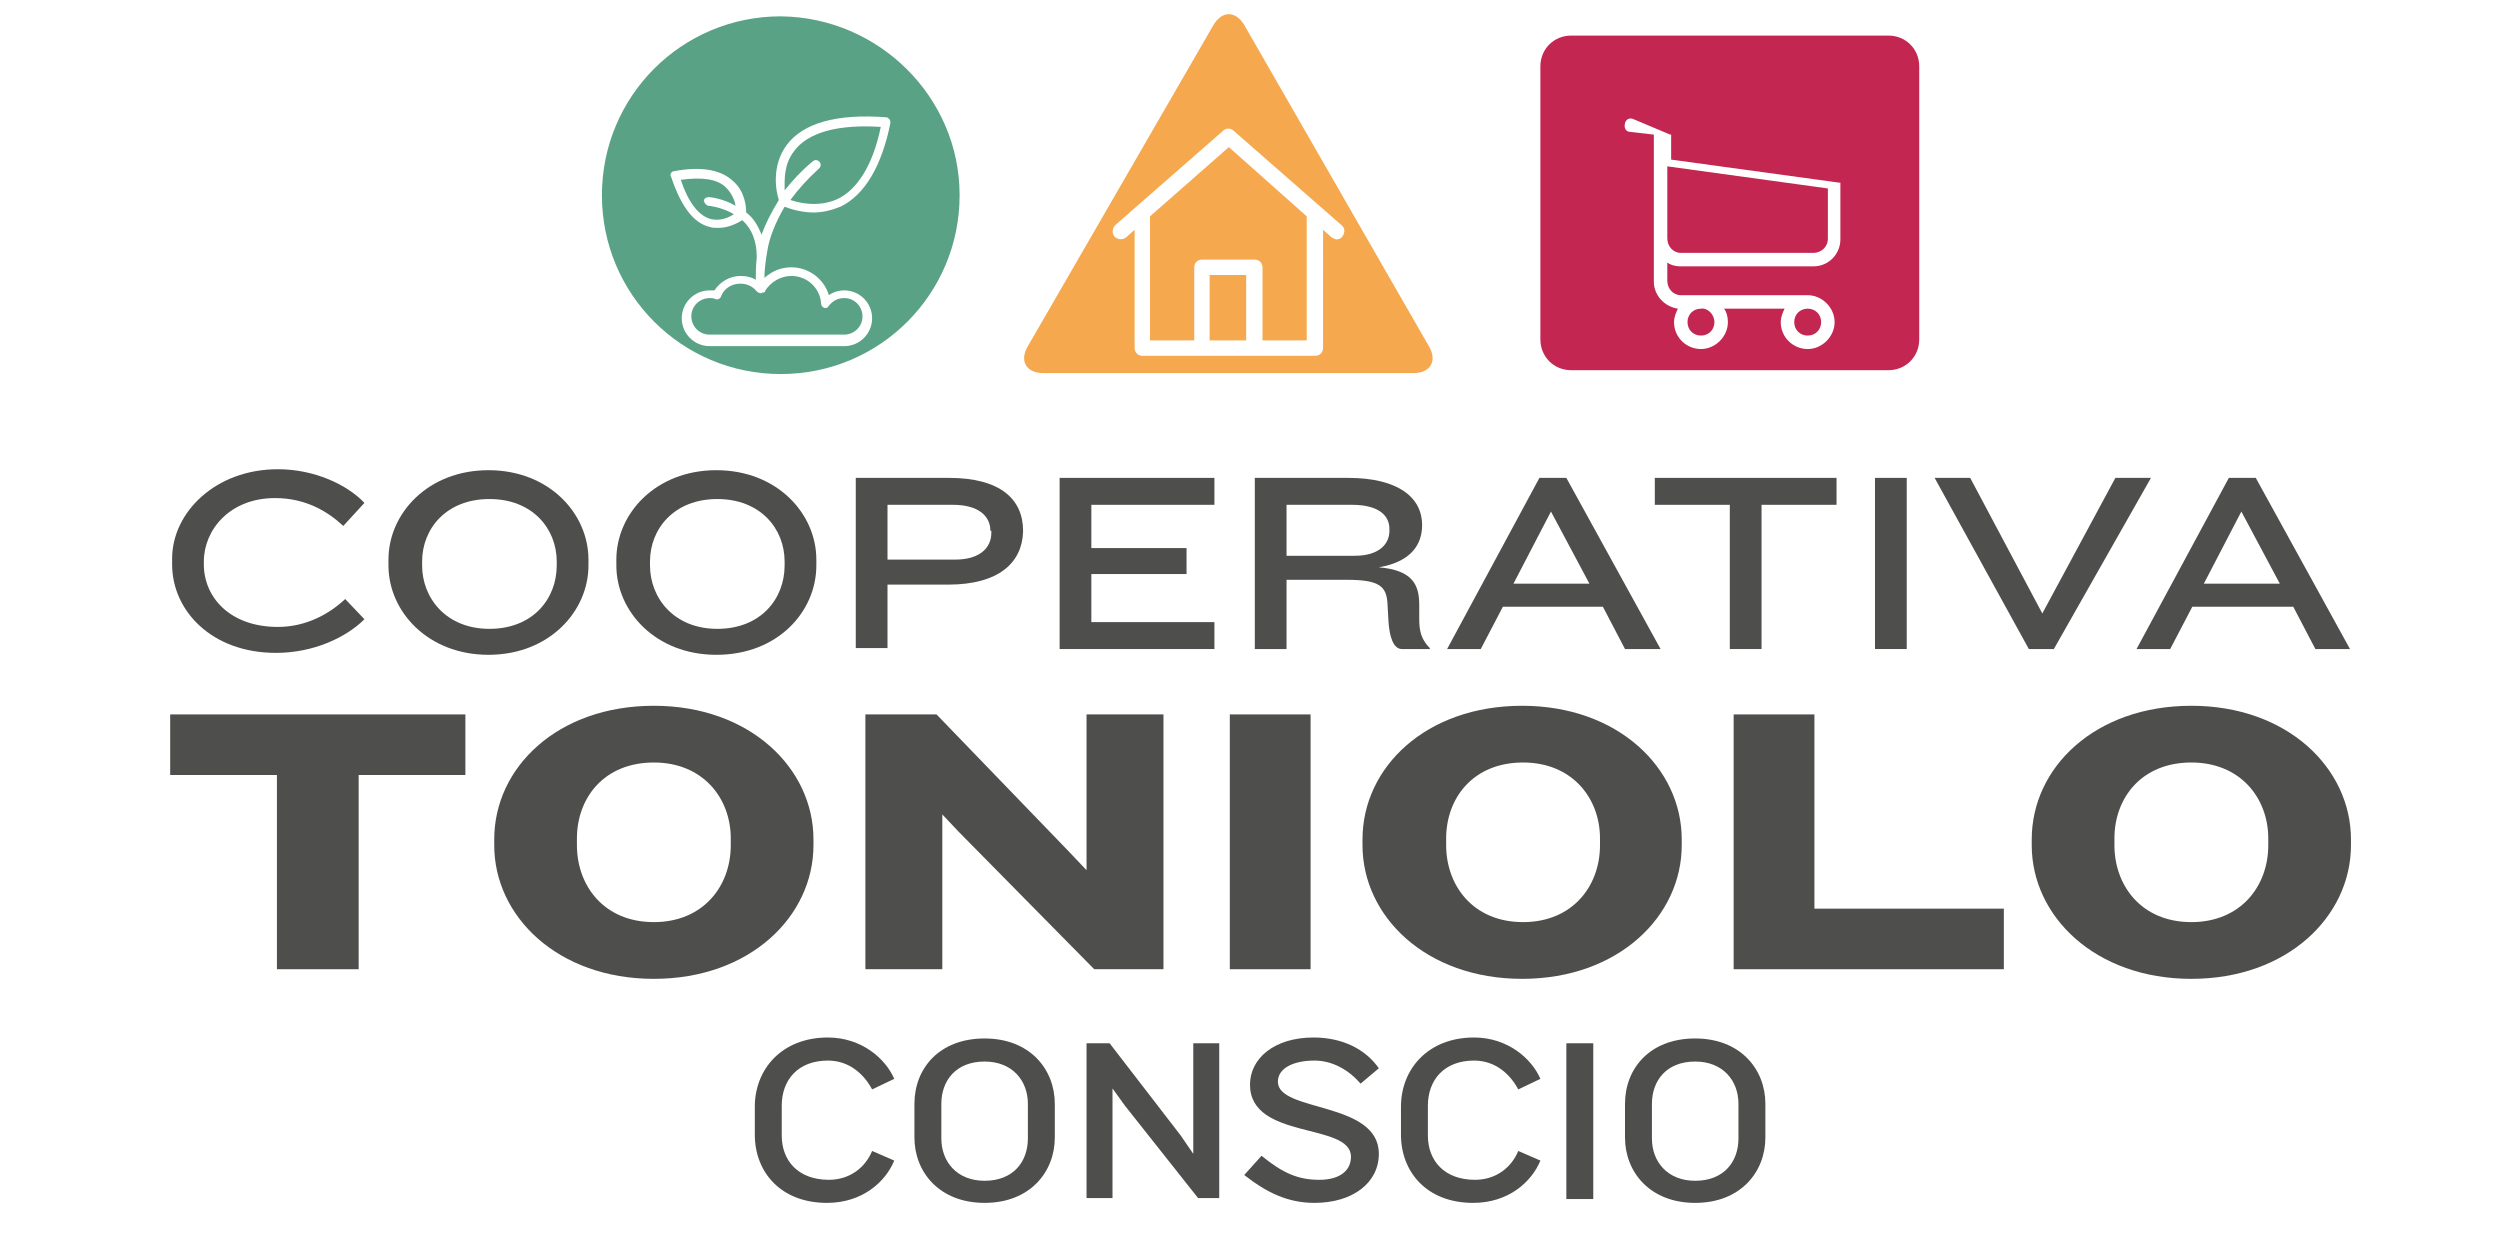 <?xml version="1.0" encoding="utf-8"?>
<!-- Generator: Adobe Illustrator 21.0.0, SVG Export Plug-In . SVG Version: 6.00 Build 0)  -->
<svg version="1.1" id="Livello_1" xmlns="http://www.w3.org/2000/svg" xmlns:xlink="http://www.w3.org/1999/xlink" x="0px" y="0px"
	 viewBox="0 0 260 130" style="enable-background:new 0 0 260 130;" xml:space="preserve">
<style type="text/css">
	.st0{fill:#FFFFFF;}
	.st1{clip-path:url(#SVGID_2_);fill:#4E4E4C;}
	.st2{clip-path:url(#SVGID_2_);fill:#59A285;}
	.st3{clip-path:url(#SVGID_2_);fill:#FFFFFF;}
	.st4{clip-path:url(#SVGID_2_);fill:#F5A84D;}
	.st5{clip-path:url(#SVGID_2_);fill:#C42652;}
</style>
<rect x="-10.7" y="-21.3" class="st0" width="283.5" height="167.5"/>
<g>
	<defs>
		<rect id="SVGID_1_" x="-39" y="-44" width="595.3" height="212.6"/>
	</defs>
	<clipPath id="SVGID_2_">
		<use xlink:href="#SVGID_1_"  style="overflow:visible;"/>
	</clipPath>
	<path class="st1" d="M35.7,54.7c-1.6-1.5-3.9-2.9-7.1-2.9c-4.7,0-7.4,3.3-7.4,6.6v0.3c0,3.4,2.7,6.5,7.7,6.5c3,0,5.4-1.4,7-2.9
		l2,2.1c-1.9,1.9-5.3,3.5-9.2,3.5c-6.7,0-10.8-4.4-10.8-9.2v-0.6c0-4.8,4.5-9.3,11-9.3c3.8,0,7.2,1.6,9,3.5L35.7,54.7z"/>
	<path class="st1" d="M50.8,68.1c-6.3,0-10.4-4.5-10.4-9.3v-0.6c0-4.8,4.1-9.3,10.4-9.3c6.3,0,10.4,4.5,10.4,9.3v0.6
		C61.2,63.6,57.1,68.1,50.8,68.1 M57.9,58.4c0-3.4-2.5-6.5-7-6.5c-4.5,0-7,3.1-7,6.5v0.4c0,3.4,2.5,6.6,7,6.6c4.5,0,7-3.1,7-6.6
		V58.4z"/>
	<path class="st1" d="M74.5,68.1c-6.3,0-10.4-4.5-10.4-9.3v-0.6c0-4.8,4.1-9.3,10.4-9.3c6.3,0,10.4,4.5,10.4,9.3v0.6
		C84.9,63.6,80.9,68.1,74.5,68.1 M81.6,58.4c0-3.4-2.5-6.5-7-6.5c-4.5,0-7,3.1-7,6.5v0.4c0,3.4,2.5,6.6,7,6.6c4.5,0,7-3.1,7-6.6
		V58.4z"/>
	<path class="st1" d="M98.6,60.8h-6.3v6.6h-3.3V49.7h9.7c5.3,0,7.7,2.2,7.7,5.5v0.1C106.3,58.5,103.9,60.8,98.6,60.8 M103,55.2
		c0-1.5-1.2-2.7-3.9-2.7h-6.8v5.7h7c2.7,0,3.8-1.3,3.8-2.8V55.2z"/>
	<polygon class="st1" points="110.2,67.5 110.2,49.7 126.3,49.7 126.3,52.5 113.5,52.5 113.5,57 123.4,57 123.4,59.7 113.5,59.7 
		113.5,64.7 126.3,64.7 126.3,67.5 	"/>
	<path class="st1" d="M145.8,67.5c-0.9,0-1.3-1.3-1.4-2.9l-0.1-1.8c-0.1-1.8-0.8-2.5-4.2-2.5h-6.3v7.2h-3.3V49.7h9.7
		c5.3,0,7.7,2.1,7.7,4.9c0,1.9-1,3.8-4.5,4.4c3.5,0.3,4.2,1.8,4.2,3.9l0,1.5c0,1.2,0.2,2.1,1.1,3v0.1H145.8z M144.5,55
		c0-1.3-1-2.5-3.9-2.5h-6.8v5.3h7.1c2.5,0,3.6-1.2,3.6-2.6V55z"/>
	<path class="st1" d="M169,67.5l-2.3-4.4h-10.4l-2.3,4.4h-3.5l9.6-17.8h2.8l9.8,17.8H169z M161.3,53.2l-3.9,7.5h7.9L161.3,53.2z"/>
	<polygon class="st1" points="183.2,52.5 183.2,67.5 179.9,67.5 179.9,52.5 172.1,52.5 172.1,49.7 191,49.7 191,52.5 	"/>
	<rect x="195" y="49.7" class="st1" width="3.3" height="17.8"/>
	<polygon class="st1" points="213.6,67.5 211,67.5 201.2,49.7 204.9,49.7 212.4,63.8 220,49.7 223.7,49.7 	"/>
	<path class="st1" d="M240.8,67.5l-2.3-4.4H228l-2.3,4.4h-3.5l9.6-17.8h2.8l9.8,17.8H240.8z M233.1,53.2l-3.9,7.5h7.9L233.1,53.2z"
		/>
	<polygon class="st1" points="37.3,80.6 37.3,100.8 28.8,100.8 28.8,80.6 17.7,80.6 17.7,74.3 48.4,74.3 48.4,80.6 	"/>
	<path class="st1" d="M68,101.8c-10,0-16.6-6.5-16.6-13.9v-0.6c0-7.5,6.6-13.9,16.6-13.9c10,0,16.6,6.5,16.6,13.9v0.6
		C84.6,95.3,78,101.8,68,101.8 M76,87.2c0-4.2-2.9-7.9-8-7.9c-5.2,0-8,3.7-8,7.9v0.7c0,4.2,2.8,8,8,8c5.1,0,8-3.7,8-8V87.2z"/>
	<polygon class="st1" points="113.8,100.8 99.7,86.5 98,84.7 98,100.8 90,100.8 90,74.3 97.4,74.3 111.2,88.6 113,90.5 113,74.3 
		121,74.3 121,100.8 	"/>
	<rect x="127.9" y="74.3" class="st1" width="8.4" height="26.5"/>
	<path class="st1" d="M158.3,101.8c-10,0-16.6-6.5-16.6-13.9v-0.6c0-7.5,6.6-13.9,16.6-13.9c10,0,16.6,6.5,16.6,13.9v0.6
		C174.9,95.3,168.3,101.8,158.3,101.8 M166.4,87.2c0-4.2-2.9-7.9-8-7.9c-5.2,0-8,3.7-8,7.9v0.7c0,4.2,2.8,8,8,8c5.1,0,8-3.7,8-8
		V87.2z"/>
	<polygon class="st1" points="180.3,100.8 180.3,74.3 188.7,74.3 188.7,94.5 208.4,94.5 208.4,100.8 	"/>
	<path class="st1" d="M227.9,101.8c-10,0-16.6-6.5-16.6-13.9v-0.6c0-7.5,6.6-13.9,16.6-13.9c10,0,16.6,6.5,16.6,13.9v0.6
		C244.5,95.3,237.9,101.8,227.9,101.8 M235.9,87.2c0-4.2-2.9-7.9-8-7.9c-5.2,0-8,3.7-8,7.9v0.7c0,4.2,2.8,8,8,8c5.1,0,8-3.7,8-8
		V87.2z"/>
	<path class="st1" d="M90.7,113.3c-0.8-1.5-2.3-3-4.6-3c-3.1,0-4.8,2-4.8,4.7v3.1c0,2.6,1.7,4.6,4.9,4.6c2.2,0,3.8-1.3,4.5-3l2.3,1
		c-0.9,2.2-3.3,4.4-7,4.4c-4.8,0-7.5-3.2-7.5-7.1v-2.9c0-3.9,2.8-7.2,7.6-7.2c3.5,0,6,2.2,6.9,4.3L90.7,113.3z"/>
	<path class="st1" d="M102.4,125.1c-4.7,0-7.3-3.2-7.3-6.8v-3.5c0-3.7,2.6-6.8,7.3-6.8c4.7,0,7.3,3.2,7.3,6.8v3.5
		C109.7,121.9,107.1,125.1,102.4,125.1 M106.9,114.8c0-2.4-1.6-4.4-4.5-4.4c-3,0-4.5,2-4.5,4.4v3.6c0,2.4,1.6,4.4,4.5,4.4
		c3,0,4.5-2,4.5-4.4V114.8z"/>
	<polygon class="st1" points="124.6,124.6 117,115 115.7,113.2 115.7,124.6 113,124.6 113,108.5 115.4,108.5 122.8,118.1 124.1,120 
		124.1,108.5 126.8,108.5 126.8,124.6 	"/>
	<path class="st1" d="M136.7,125.1c-2.8,0-5-1.1-7.3-2.9l1.8-2c2.2,1.8,3.8,2.5,6,2.5c2.2,0,3.3-1,3.3-2.4c0-3.6-10.5-1.7-10.5-7.5
		c0-2.7,2.5-4.9,6.6-4.9c3,0,5.4,1.2,6.8,3.2l-1.9,1.6c-1.2-1.4-2.9-2.4-4.8-2.4c-2.2,0-3.8,0.8-3.8,2.2c0,3.2,10.5,2,10.5,7.5
		C143.4,123,140.7,125.1,136.7,125.1"/>
	<path class="st1" d="M157.9,113.3c-0.8-1.5-2.3-3-4.6-3c-3.1,0-4.8,2-4.8,4.7v3.1c0,2.6,1.7,4.6,4.9,4.6c2.2,0,3.8-1.3,4.5-3l2.3,1
		c-0.9,2.2-3.3,4.4-7,4.4c-4.8,0-7.5-3.2-7.5-7.1v-2.9c0-3.9,2.8-7.2,7.6-7.2c3.5,0,6,2.2,6.9,4.3L157.9,113.3z"/>
	<rect x="162.9" y="108.5" class="st1" width="2.8" height="16.2"/>
	<path class="st1" d="M176.3,125.1c-4.7,0-7.3-3.2-7.3-6.8v-3.5c0-3.7,2.6-6.8,7.3-6.8c4.7,0,7.3,3.2,7.3,6.8v3.5
		C183.6,121.9,181,125.1,176.3,125.1 M180.8,114.8c0-2.4-1.6-4.4-4.5-4.4c-3,0-4.5,2-4.5,4.4v3.6c0,2.4,1.6,4.4,4.5,4.4
		c3,0,4.5-2,4.5-4.4V114.8z"/>
	<path class="st2" d="M99.8,20.3c0,10.3-8.3,18.6-18.6,18.6c-10.3,0-18.6-8.3-18.6-18.6c0-10.3,8.3-18.6,18.6-18.6
		C91.4,1.8,99.8,10.1,99.8,20.3"/>
	<path class="st3" d="M81.6,21.5c0.5,0.2,1.7,0.6,3,0.6c0.9,0,1.8-0.2,2.8-0.6c2.5-1.2,4.3-4.2,5.2-8.7c0-0.1,0-0.3-0.1-0.4
		c-0.1-0.1-0.2-0.2-0.3-0.2c-5.2-0.4-8.7,0.6-10.4,2.9c-1.6,2.2-1.1,4.8-0.8,5.7c-0.8,1.3-1.4,2.5-1.8,3.6c-0.4-1-0.9-1.8-1.6-2.3
		c0-0.6-0.1-2.2-1.4-3.3c-1.3-1.2-3.4-1.5-6.1-1c-0.1,0-0.3,0.1-0.3,0.2c-0.1,0.1-0.1,0.3,0,0.4c1,3,2.3,4.8,4,5.2
		c0.3,0.1,0.6,0.1,0.9,0.1c1.1,0,2-0.5,2.5-0.8c1,0.9,1.5,2.2,1.5,3.8c0,0,0,0.1,0,0.1c-0.1,0.9-0.1,1.7-0.1,2.3
		c-0.5-0.3-1-0.4-1.6-0.4c-1.1,0-2.1,0.6-2.7,1.5c-0.2,0-0.3,0-0.5,0c-1.6,0-2.9,1.3-2.9,2.9c0,1.6,1.3,2.9,2.9,2.9h14
		c1.6,0,2.9-1.3,2.9-2.9c0-1.6-1.3-2.9-2.9-2.9c-0.6,0-1.2,0.2-1.6,0.5c-0.5-1.7-2.1-2.9-3.9-2.9c-1.1,0-2,0.4-2.8,1.1
		c0-0.7,0.1-1.7,0.3-2.8C80,24.8,80.6,23.2,81.6,21.5 M82.6,15.7c1.4-1.9,4.5-2.8,9-2.5c-0.8,3.9-2.4,6.5-4.5,7.5
		c-2,0.9-4,0.4-4.9,0.1c0.8-1.1,1.8-2.2,3-3.3c0.2-0.2,0.2-0.5,0-0.7c-0.2-0.2-0.5-0.2-0.7,0c-1.2,1-2.1,2-2.9,3
		C81.6,18.7,81.5,17.1,82.6,15.7 M73.7,21.4c0,0,1.2,0.1,2.5,0.8c0,0,0.1,0.1,0.1,0.1C75.8,22.6,75,23,74,22.8
		c-1.3-0.3-2.4-1.7-3.2-4.1c2.2-0.3,3.8-0.1,4.7,0.8c0.6,0.6,0.9,1.3,1,1.9c-1.4-0.8-2.7-0.9-2.8-0.9c-0.3,0-0.5,0.2-0.5,0.4
		C73.3,21.2,73.5,21.4,73.7,21.4 M79.6,30.2c0.6-0.9,1.6-1.5,2.7-1.5c1.7,0,3,1.3,3.1,2.9c0,0.2,0.2,0.4,0.3,0.4
		c0.2,0.1,0.4,0,0.5-0.2c0.4-0.5,0.9-0.8,1.6-0.8c1.1,0,1.9,0.9,1.9,1.9c0,1.1-0.9,1.9-1.9,1.9h-14c-1.1,0-1.9-0.9-1.9-1.9
		c0-1.1,0.9-1.9,1.9-1.9c0.2,0,0.4,0,0.6,0.1c0.2,0.1,0.5,0,0.6-0.3c0.3-0.8,1.1-1.3,2-1.3c0.7,0,1.3,0.3,1.7,0.8
		c0.1,0.1,0.3,0.2,0.4,0.2c0.1,0,0.2,0,0.2-0.1C79.5,30.5,79.6,30.3,79.6,30.2"/>
	<path class="st4" d="M108.5,38.8c-1.8,0-2.5-1.3-1.6-2.8l19.3-33.4c0.9-1.5,2.3-1.5,3.2,0L148.6,36c0.9,1.5,0.2,2.8-1.6,2.8H108.5z
		"/>
	<path class="st3" d="M139.5,23.4l-11.2-9.8c-0.3-0.3-0.8-0.3-1.1,0L116,23.4c-0.3,0.3-0.4,0.8-0.1,1.2c0.3,0.3,0.8,0.4,1.2,0.1
		l0.9-0.8v12.3c0,0.5,0.4,0.8,0.8,0.8h18c0.5,0,0.8-0.4,0.8-0.8V23.9l0.9,0.8c0.2,0.1,0.4,0.2,0.5,0.2c0.2,0,0.5-0.1,0.6-0.3
		C139.9,24.2,139.9,23.7,139.5,23.4 M125.8,28.6h3.8v6.8h-3.8V28.6z M135.9,22.5v12.9h-4.6v-7.6c0-0.5-0.4-0.8-0.8-0.8H125
		c-0.5,0-0.8,0.4-0.8,0.8v7.6h-4.6V22.5v0l8.2-7.2L135.9,22.5L135.9,22.5z"/>
	<path class="st5" d="M199.6,35.3c0,1.8-1.4,3.2-3.2,3.2h-33c-1.8,0-3.2-1.4-3.2-3.2V6.9c0-1.8,1.4-3.2,3.2-3.2h33
		c1.8,0,3.2,1.4,3.2,3.2V35.3z"/>
	<path class="st3" d="M174.8,27.7h13.8c1.6,0,2.8-1.3,2.8-2.8V19c0,0,0,0,0,0v0c0,0,0,0,0,0c0,0,0,0,0,0c0,0,0,0,0,0c0,0,0,0,0,0
		c0,0,0,0,0,0c0,0,0,0,0,0l0,0c0,0,0,0,0,0c0,0,0,0,0,0c0,0,0,0,0,0c0,0,0,0,0,0c0,0,0,0,0,0c0,0,0,0,0,0l0,0c0,0,0,0,0,0
		c0,0,0,0,0,0c0,0,0,0,0,0c0,0,0,0,0,0l-0.1,0l0,0c0,0,0,0,0,0c0,0,0,0,0,0c0,0,0,0,0,0c0,0,0,0,0,0c0,0,0,0,0,0l-17.5-2.4v-2.4
		c0,0,0-0.1,0-0.1c0,0,0,0,0,0c0,0,0,0,0,0c0,0,0,0,0,0v0l0-0.1c0,0,0,0,0,0c0,0,0,0,0,0c0,0,0,0,0,0c0,0,0,0,0,0c0,0,0,0,0,0
		c0,0,0,0,0,0c0,0,0,0,0,0l0,0l0,0c0,0,0,0,0,0c0,0,0,0,0,0c0,0,0,0,0,0c0,0,0,0,0,0c0,0,0,0,0,0c0,0,0,0-0.1,0l-3.8-1.6
		c-0.4-0.2-0.8,0-0.9,0.4c-0.1,0.4,0,0.8,0.4,0.9L172,14v15.3c0,1.4,1.1,2.6,2.5,2.8c-0.2,0.4-0.4,0.9-0.4,1.4
		c0,1.6,1.3,2.8,2.8,2.8c1.5,0,2.8-1.3,2.8-2.8c0-0.5-0.1-1-0.4-1.4h6.3c-0.2,0.4-0.4,0.9-0.4,1.4c0,1.6,1.3,2.8,2.8,2.8
		c1.5,0,2.8-1.3,2.8-2.8c0-1.5-1.3-2.8-2.8-2.8h-13.2c-0.8,0-1.4-0.7-1.4-1.5v-1.9C173.8,27.6,174.3,27.7,174.8,27.7 M178.3,33.5
		c0,0.8-0.6,1.4-1.4,1.4c-0.8,0-1.4-0.6-1.4-1.4c0-0.8,0.6-1.4,1.4-1.4C177.6,32,178.3,32.7,178.3,33.5 M189.4,33.5
		c0,0.8-0.6,1.4-1.4,1.4s-1.4-0.6-1.4-1.4c0-0.8,0.6-1.4,1.4-1.4S189.4,32.7,189.4,33.5 M188.6,26.3h-13.8c-0.8,0-1.4-0.7-1.4-1.5
		v-7.5l16.7,2.3v5.2C190.1,25.7,189.4,26.3,188.6,26.3"/>
</g>
</svg>
